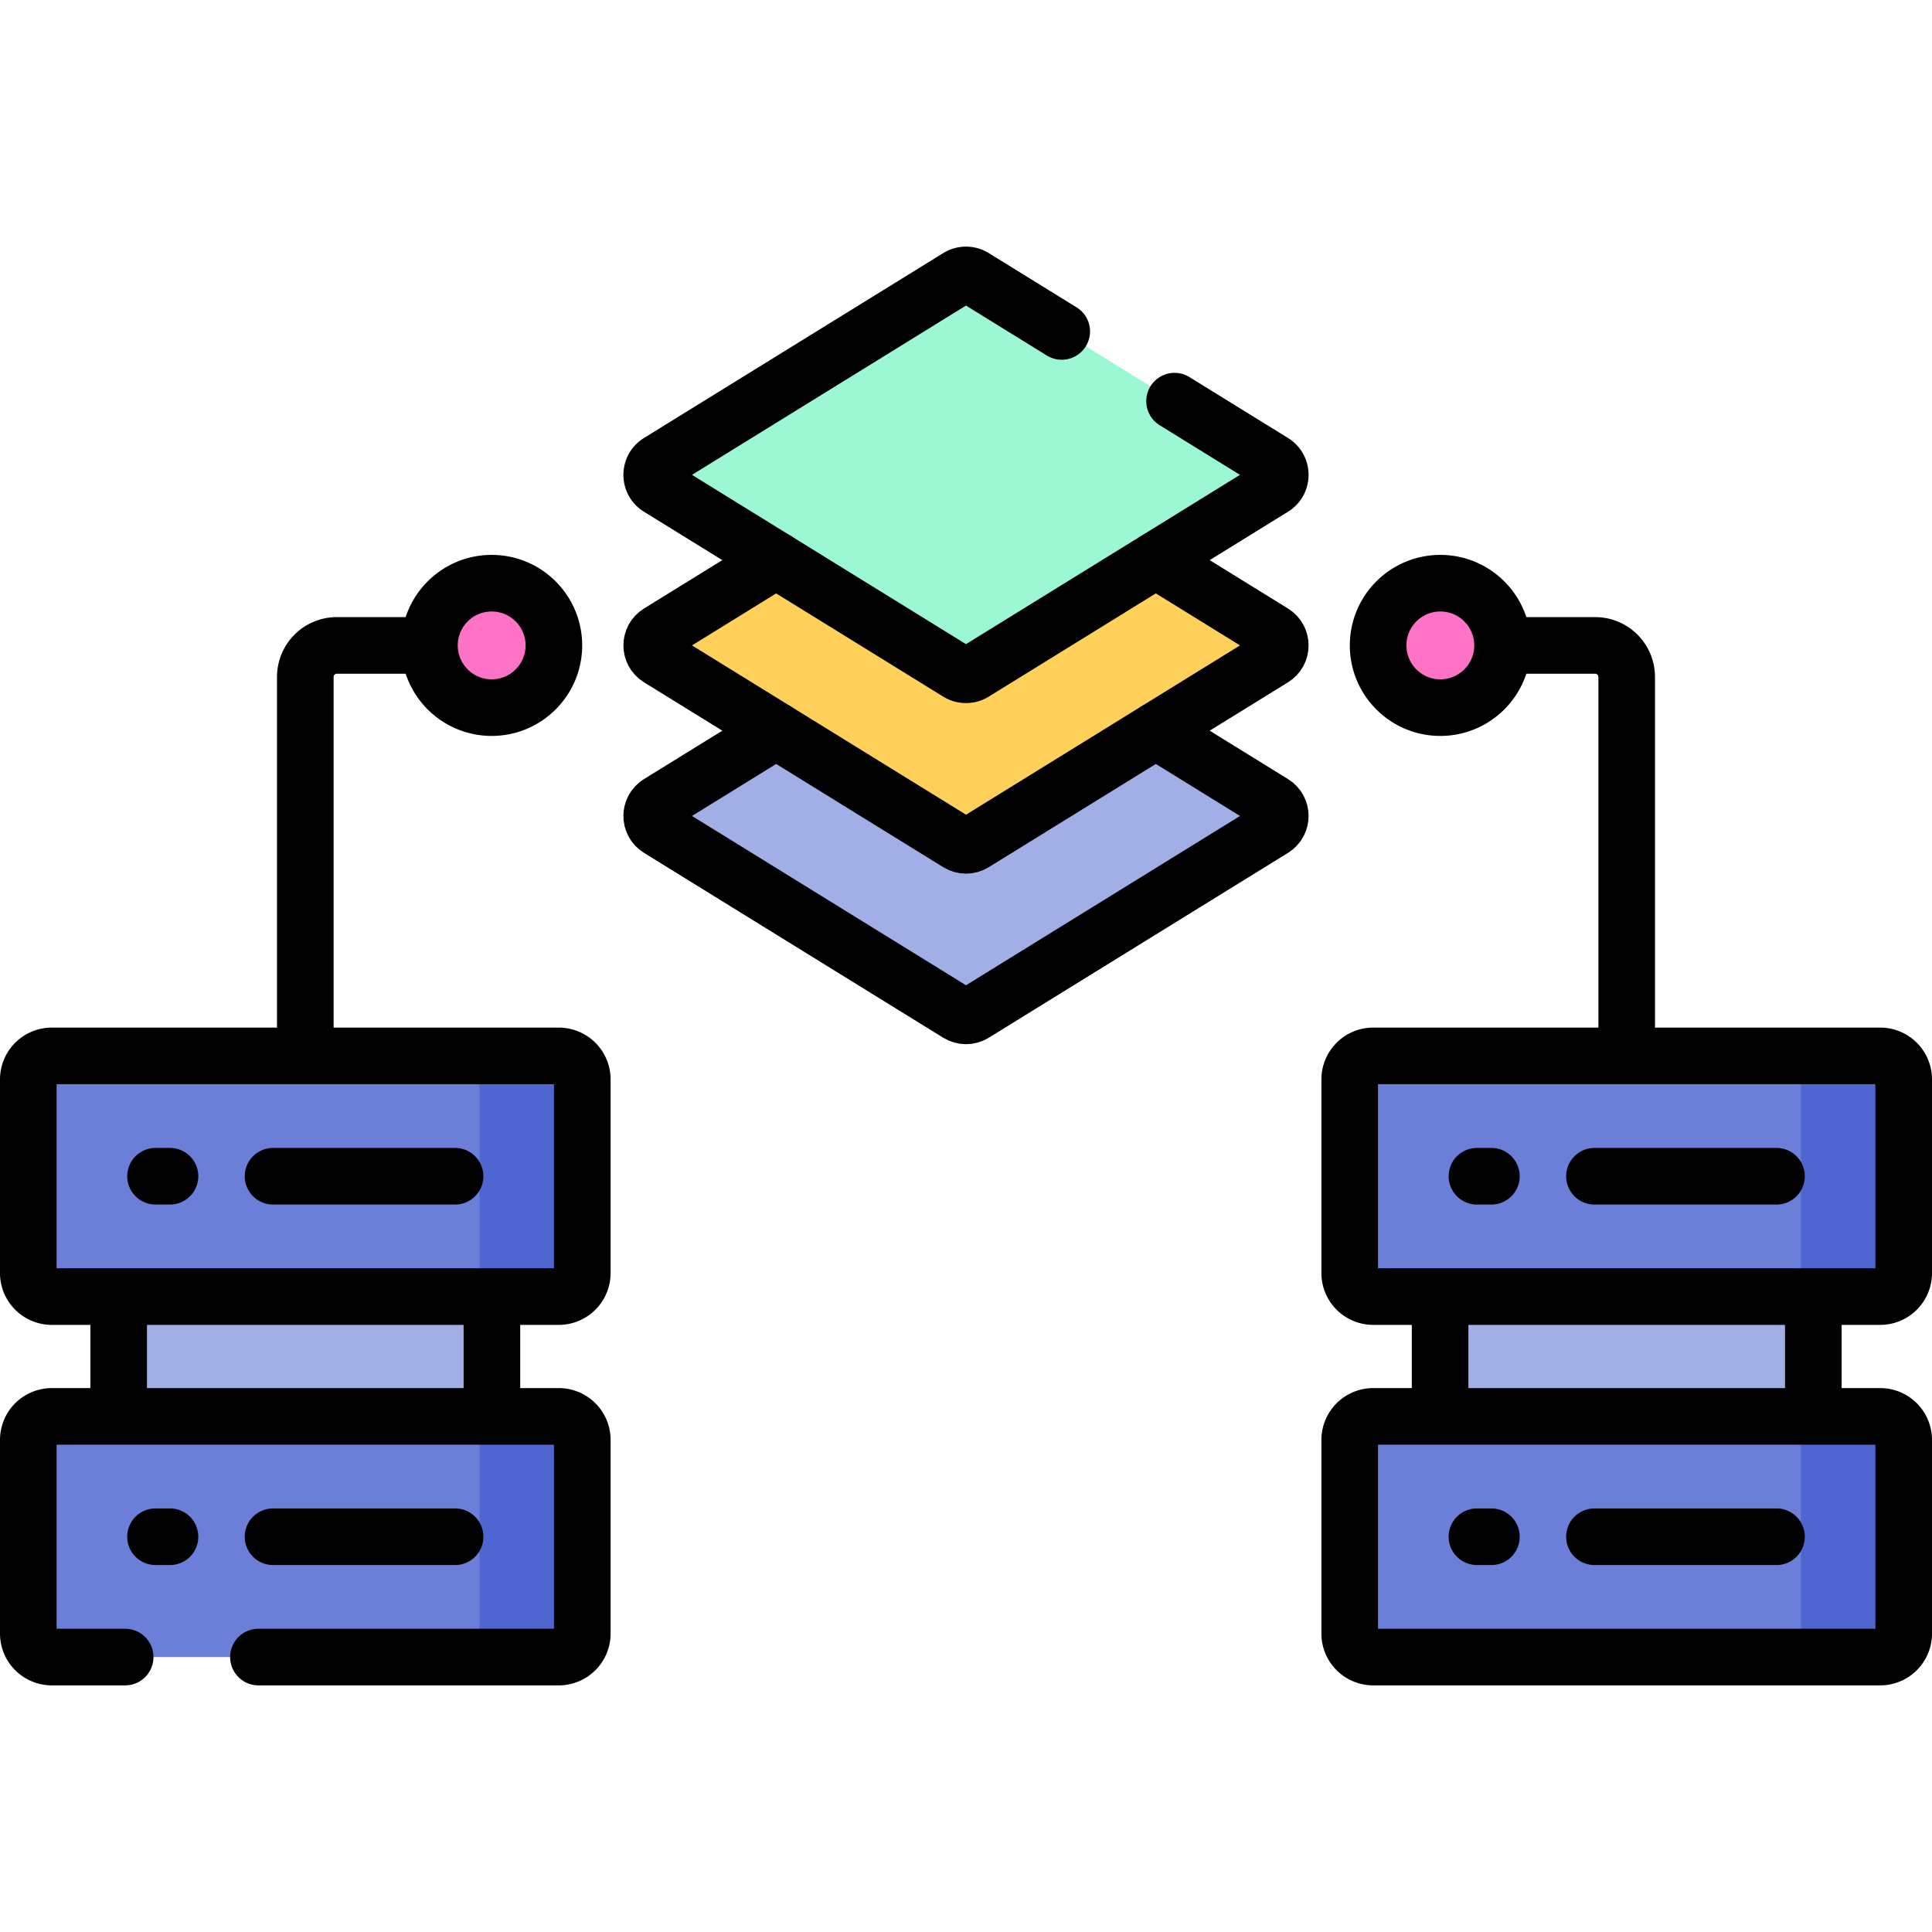 <svg xmlns="http://www.w3.org/2000/svg" version="1.1" xmlns:xlink="http://www.w3.org/1999/xlink" width="512" height="512" x="0" y="0" viewBox="0 0 512 512" style="enable-background:new 0 0 512 512" xml:space="preserve" class=""><g><path d="m253.907 163.853-79.305 48.999c-2.519 1.556-2.519 5.22 0 6.777l79.305 48.999a3.982 3.982 0 0 0 4.187 0l79.305-48.999c2.519-1.556 2.519-5.22 0-6.777l-79.305-48.999a3.982 3.982 0 0 0-4.187 0z" style="" fill="#a2afe6" data-original="#017297" class="" opacity="1"></path><path d="m253.907 118.654-79.305 48.998c-2.519 1.556-2.519 5.22 0 6.777l79.305 48.999a3.982 3.982 0 0 0 4.187 0l79.305-48.999c2.519-1.556 2.519-5.22 0-6.777l-79.305-48.998a3.982 3.982 0 0 0-4.187 0z" style="" fill="#ffd05a" data-original="#fdb441" class="" opacity="1"></path><path d="m253.907 73.454-79.305 48.999c-2.519 1.556-2.519 5.22 0 6.777l79.305 48.998a3.982 3.982 0 0 0 4.187 0l79.305-48.999c2.519-1.556 2.519-5.22 0-6.777l-79.305-48.998a3.986 3.986 0 0 0-4.187 0z" style="" fill="#9cf8d3" data-original="#a2e62e" class="" opacity="1"></path><path d="M381.636 297.089h98.914v98.914h-98.914z" style="" fill="#a2afe6" data-original="#017297" class="" opacity="1"></path><path d="M381.703 154.552c-9.106 0-16.488 7.382-16.488 16.488s7.382 16.488 16.488 16.488 16.488-7.382 16.488-16.488-7.382-16.488-16.488-16.488z" style="" fill="#fe73c6" data-original="#fe5694" class="" opacity="1"></path><path d="M357.687 286.057v51.316a6.233 6.233 0 0 0 6.233 6.233h134.348a6.233 6.233 0 0 0 6.233-6.233v-51.316a6.233 6.233 0 0 0-6.233-6.233H363.919a6.233 6.233 0 0 0-6.232 6.233z" style="" fill="#6b7fd8" data-original="#08a9f1" class="" opacity="1"></path><path d="M498.267 279.825h-27.25a6.233 6.233 0 0 1 6.233 6.232v51.316a6.233 6.233 0 0 1-6.233 6.233h27.25a6.233 6.233 0 0 0 6.233-6.233v-51.316a6.232 6.232 0 0 0-6.233-6.232z" style="" fill="#4f66d0" data-original="#0593fc" class="" opacity="1"></path><path d="M357.687 381.591v51.316a6.233 6.233 0 0 0 6.233 6.233h134.348a6.233 6.233 0 0 0 6.233-6.233v-51.316a6.233 6.233 0 0 0-6.233-6.233H363.919a6.233 6.233 0 0 0-6.232 6.233z" style="" fill="#6b7fd8" data-original="#08a9f1" class="" opacity="1"></path><path d="M498.267 375.359h-27.25a6.234 6.234 0 0 1 6.233 6.233v51.316a6.232 6.232 0 0 1-6.233 6.232h27.25a6.233 6.233 0 0 0 6.233-6.233v-51.316a6.233 6.233 0 0 0-6.233-6.232z" style="" fill="#4f66d0" data-original="#0593fc" class="" opacity="1"></path><path d="M31.45 297.089h98.914v98.914H31.45z" style="" transform="rotate(-180 80.907 346.546)" fill="#a2afe6" data-original="#017297" class="" opacity="1"></path><path d="M130.297 154.552c9.106 0 16.488 7.382 16.488 16.488s-7.382 16.488-16.488 16.488-16.488-7.382-16.488-16.488 7.382-16.488 16.488-16.488z" style="" fill="#fe73c6" data-original="#fe5694" class="" opacity="1"></path><path d="M154.313 286.057v51.316a6.233 6.233 0 0 1-6.233 6.233H13.733a6.233 6.233 0 0 1-6.233-6.233v-51.316a6.233 6.233 0 0 1 6.233-6.233h134.348a6.233 6.233 0 0 1 6.232 6.233z" style="" fill="#6b7fd8" data-original="#08a9f1" class="" opacity="1"></path><path d="M148.081 279.825h-27.25a6.234 6.234 0 0 1 6.233 6.233v51.316a6.232 6.232 0 0 1-6.233 6.232h27.25a6.233 6.233 0 0 0 6.233-6.233v-51.316a6.233 6.233 0 0 0-6.233-6.232z" style="" fill="#4f66d0" data-original="#0593fc" class="" opacity="1"></path><path d="M154.313 381.592v51.316a6.233 6.233 0 0 1-6.233 6.233H13.733a6.233 6.233 0 0 1-6.233-6.233v-51.316a6.233 6.233 0 0 1 6.233-6.233h134.348a6.232 6.232 0 0 1 6.232 6.233z" style="" fill="#6b7fd8" data-original="#08a9f1" class="" opacity="1"></path><path d="M148.081 375.359h-27.25a6.234 6.234 0 0 1 6.233 6.233v51.316a6.232 6.232 0 0 1-6.233 6.232h27.25a6.233 6.233 0 0 0 6.233-6.233v-51.316a6.234 6.234 0 0 0-6.233-6.232z" style="" fill="#4f66d0" data-original="#0593fc" class="" opacity="1"></path><path d="m306.31 193.64 31.09 19.21c2.52 1.56 2.52 5.22 0 6.78l-79.31 49c-1.28.79-2.9.79-4.18 0l-79.31-49c-2.52-1.56-2.52-5.22 0-6.78l31.09-19.21" style="stroke-width:15;stroke-linecap:round;stroke-linejoin:round;stroke-miterlimit:10;" fill="none" stroke="#000000" stroke-width="15" stroke-linecap="round" stroke-linejoin="round" stroke-miterlimit="10" data-original="#000000" class=""></path><path d="m306.31 148.44 31.09 19.21c2.52 1.56 2.52 5.22 0 6.78l-79.31 49c-1.28.79-2.9.79-4.18 0l-79.31-49c-2.52-1.56-2.52-5.22 0-6.78l31.09-19.21" style="stroke-width:15;stroke-linecap:round;stroke-linejoin:round;stroke-miterlimit:10;" fill="none" stroke="#000000" stroke-width="15" stroke-linecap="round" stroke-linejoin="round" stroke-miterlimit="10" data-original="#000000" class=""></path><path d="m281.366 87.834-23.273-14.379a3.982 3.982 0 0 0-4.187 0l-79.305 48.999c-2.519 1.556-2.519 5.22 0 6.777l79.305 48.998a3.982 3.982 0 0 0 4.187 0l79.305-48.999c2.519-1.556 2.519-5.22 0-6.777l-26.129-16.144M381.64 375.36v-31.75M480.55 375.36v-31.75M398.191 171.04h24.539c4.62 0 8.36 3.74 8.36 8.36v100.42M381.703 154.552c-9.106 0-16.488 7.382-16.488 16.488s7.382 16.488 16.488 16.488 16.488-7.383 16.488-16.489-7.382-16.487-16.488-16.487zM357.687 286.057v51.316a6.233 6.233 0 0 0 6.233 6.233h134.348a6.233 6.233 0 0 0 6.233-6.233v-51.316a6.233 6.233 0 0 0-6.233-6.233H363.919a6.233 6.233 0 0 0-6.232 6.233zM391.403 311.715h3.83M422.547 311.715h48.237M357.687 381.591v51.316a6.233 6.233 0 0 0 6.233 6.233h134.348a6.233 6.233 0 0 0 6.233-6.233v-51.316a6.233 6.233 0 0 0-6.233-6.233H363.919a6.233 6.233 0 0 0-6.232 6.233zM391.403 407.25h3.83M422.547 407.25h48.237M130.36 375.36v-31.75M31.45 375.36v-31.75M80.91 279.82V179.4c0-4.62 3.74-8.36 8.36-8.36h24.539M130.297 154.552c9.106 0 16.488 7.382 16.488 16.488s-7.382 16.488-16.488 16.488-16.488-7.383-16.488-16.489 7.382-16.487 16.488-16.487zM154.313 286.057v51.316a6.233 6.233 0 0 1-6.233 6.233H13.733a6.233 6.233 0 0 1-6.233-6.233v-51.316a6.233 6.233 0 0 1 6.233-6.233h134.348a6.233 6.233 0 0 1 6.232 6.233zM41.216 311.715h3.83M72.36 311.715h48.237M33.167 439.14H13.733a6.233 6.233 0 0 1-6.233-6.233v-51.316a6.233 6.233 0 0 1 6.233-6.233h134.348a6.233 6.233 0 0 1 6.233 6.233v51.316a6.233 6.233 0 0 1-6.233 6.233h-79.59M41.216 407.25h3.83M72.36 407.25h48.237" style="stroke-width:15;stroke-linecap:round;stroke-linejoin:round;stroke-miterlimit:10;" fill="none" stroke="#000000" stroke-width="15" stroke-linecap="round" stroke-linejoin="round" stroke-miterlimit="10" data-original="#000000" class=""></path></g></svg>